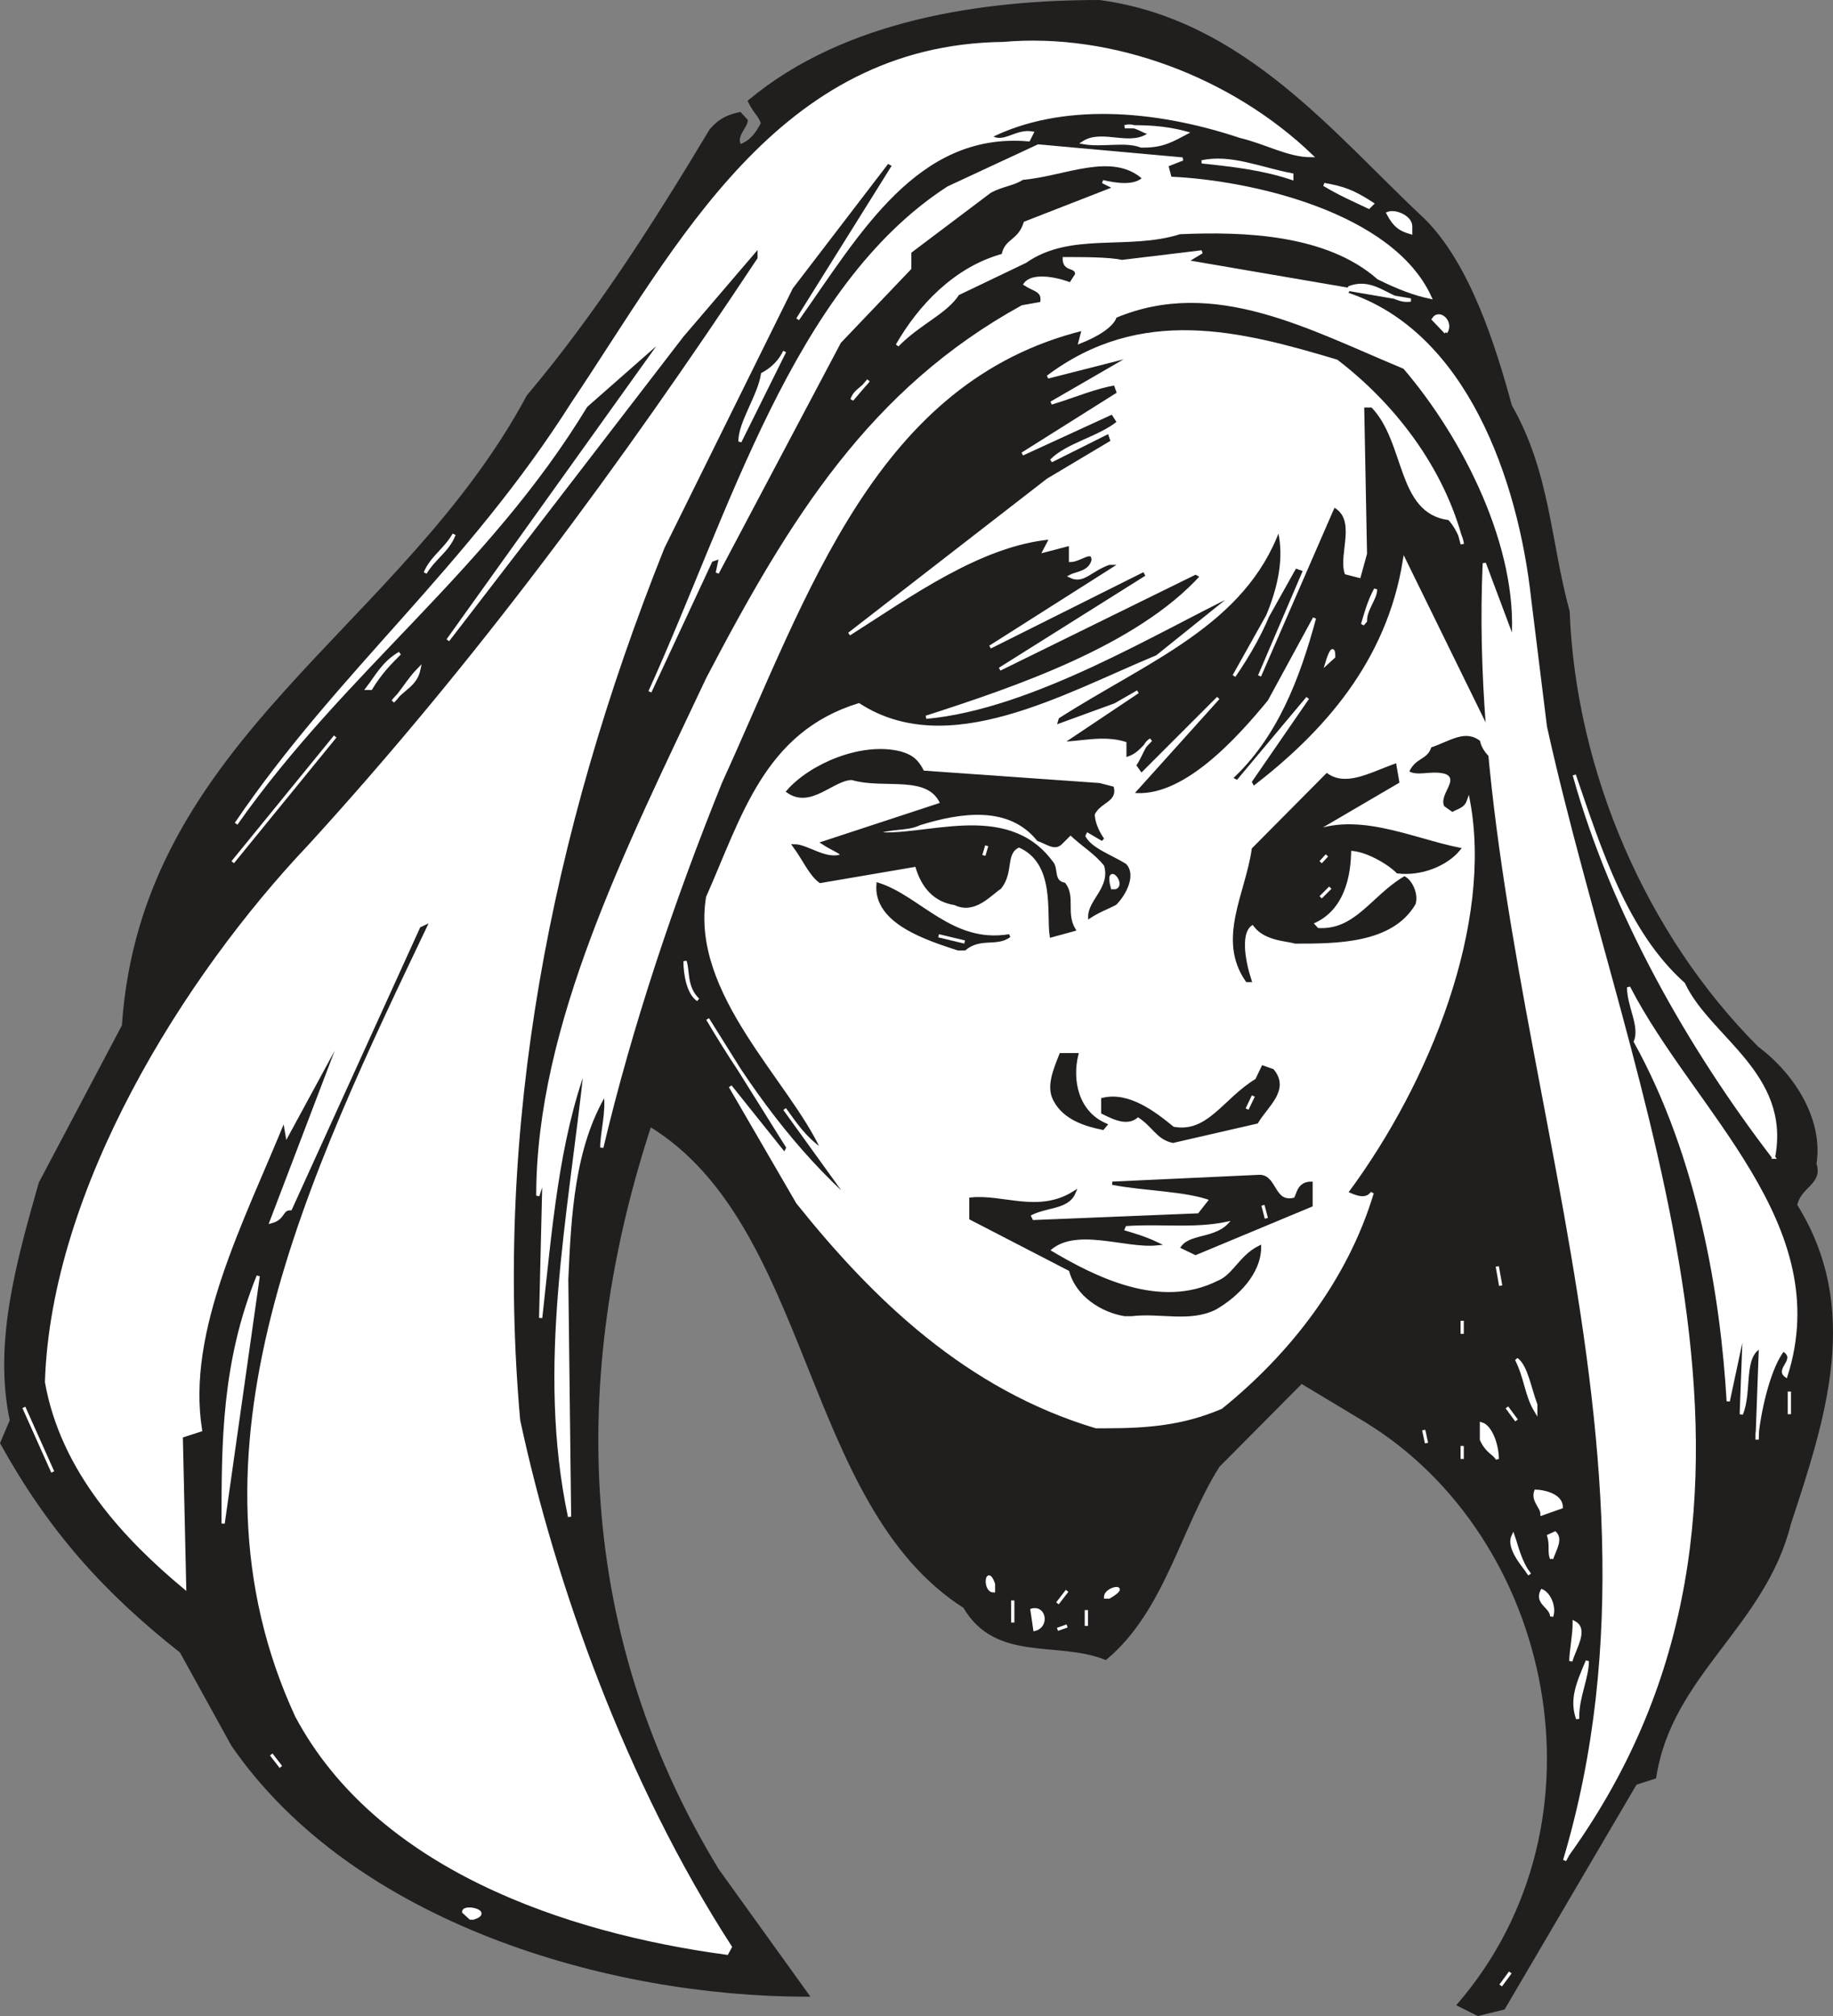 <svg width="431.768" height="474.782" viewBox="0 0 323.826 356.087" xmlns="http://www.w3.org/2000/svg"><rect x="0" y="0" width="323.826" height="356.087" fill="#808080" stroke="none"/><path style="fill:#211e1e;fill-opacity:1;fill-rule:evenodd;stroke:none" d="m330 743.898-3.398-1.699c27.796-32.3 17-82.8-16.5-103.199l-11.301-6.8-14.7 14.8c-6.8 10.7-9.703 25.5-19.902 34-8.5-3.398-19.3.5-24.898-9.102-28.403-18.097-26.7-67.5-55.602-85.097-13.597 41.398-14.699 87.898 11.903 131.597L211.5 740.5c-35.2 0-80-13-101.5-44.2l-9.102-16.5C87.301 669.103 77.7 658.3 69.2 643l1.7-4C68 625.398 72 611.2 76 597.102L90.7 569.3c3.402-50.5 49.3-69.801 71.5-111.2 11.902-14.101 22.1-30 32.3-47 1.102-1.203 2.2-2.3 5.102-2.902l1.097 1.2c0 1.101-2.199 2.8-1.097 4.5 1.699-.598 2.796-1.7 4-4-.602-1.7-1.204-1.7-2.301-3.899 17-14.2 41.398-17.602 61.8-17.602 25.5 3.403 41.399 23.801 57.297 38.602 7.903 7.898 12.403 22.102 15.301 32.8 6.801 11.9 6.801 23.9 10.2 36.302C347 524.5 359.5 553.398 379.3 573.199c6.8 5.102 11.398 13.102 10.199 20.5 1.2 3.403-2.8 3.903-3.398 7.301 11.398 18.2 5.097 37.398-1.102 56.2-4.5 18.1-21 26.6-23.8 44.8l-3.4 1.102-23.3 39.699" transform="translate(-68.882 -388.113)"/><path style="fill:none;stroke:#211e1e;stroke-width:5.7;stroke-linecap:square;stroke-linejoin:miter;stroke-miterlimit:4;stroke-opacity:1" d="m3300 981.016-33.984 16.992c277.968 323.008 170 828.008-165 1031.992l-113.008 68.008L2841.016 1950c-68.008-106.992-97.032-255-199.024-340-85 33.984-193.008-5-248.984 91.016-284.024 180.976-266.992 675-556.016 850.976-135.976-413.984-146.992-878.984 119.024-1315.976L2115 1015c-351.992 0-800 130-1015 441.992l-91.016 165c-135.976 106.992-231.992 215-316.992 368.008l16.992 40C680 2166.016 720 2308.008 760 2448.984l146.992 278.008c34.024 505 493.008 698.008 715 1111.992 119.024 141.016 221.016 300 323.008 470 11.016 12.032 21.992 23.008 51.016 29.024l10.976-11.992c0-11.016-21.992-28.008-10.976-45 16.992 5.976 27.968 16.992 40 40-6.016 16.992-12.032 16.992-23.008 38.984 170 141.992 413.984 176.016 618.008 176.016 255-34.024 413.984-238.008 572.968-386.016 79.024-78.984 124.024-221.016 153.008-328.008 68.008-118.984 68.008-238.984 101.992-363.008C3470 3175 3595 2886.016 3793.008 2688.008c68.008-51.016 113.984-131.016 101.992-205 11.992-34.024-28.008-39.024-33.984-73.008 113.984-181.992 50.976-373.984-11.016-561.992-45-181.016-210-266.016-238.008-448.008l-33.984-11.016L3345 991.992Zm0 0" transform="matrix(.1 0 0 -.1 -68.882 453.887)"/><path style="fill:#fff;fill-opacity:1;fill-rule:evenodd;stroke:none" d="m334 738.8 1.7-2.3" transform="translate(-68.882 -388.113)"/><path style="fill:none;stroke:#fff;stroke-width:5.7;stroke-linecap:square;stroke-linejoin:miter;stroke-miterlimit:4;stroke-opacity:1" d="m3340 1031.992 16.992 23.008Zm0 0" transform="matrix(.1 0 0 -.1 -68.882 453.887)"/><path style="fill:none;stroke:#211e1e;stroke-width:5.7;stroke-linecap:square;stroke-linejoin:miter;stroke-miterlimit:4;stroke-opacity:1" d="M3368.008 1076.992zm0 0" transform="matrix(.1 0 0 -.1 -68.882 453.887)"/><path style="fill:#fff;fill-opacity:1;fill-rule:evenodd;stroke:none" d="M197.3 733.102c-28.902-3.903-61.8-15.301-76-41.903-21.5-46.5 2.302-95.3 23.9-140.597l-2.302 1.097-22.699 49.903c-1.699 0-1.097 1.699-3.398 2.296l13-34.097-10.2 18.8-.5-2.902c-7.402 18.2-17.601 37.403-14.8 55l-3.403 1.102.602 26.699c-10.2-8.5-21.602-20.398-24.398-36.3 1.097-34 24.398-71.4 46.5-94.7 29.5-32.3 55-66.898 79.398-103.7v-2.3l-13.602 15.898L148 501.2l38.5-53.8-14.102 12.402c-17.597 29-42.597 46.5-61.796 73.8 18.097-26.703 40.796-44.8 59.5-74.3 18.699-27.801 36.296-63 76-63.5 19.296-1.7 40.199 6.199 54.398 19.8-4 0-7.898-2.3-12.5-3.402-15.3-5.097-31.7-6.199-44.2 0 2.302 1.7 4.5-1.097 7.4-.597l-.598 1.199c-19.801-1.7-30 16.398-40.801 31.699l17-27.2-1.102-.6-17 22.198L186 484.801c-20.398 51-30.102 102.597-25.5 154.199 6.2 28.898 18.7 64.102 37.398 93" transform="translate(-68.882 -388.113)"/><path style="fill:none;stroke:#fff;stroke-width:5.7;stroke-linecap:square;stroke-linejoin:miter;stroke-miterlimit:4;stroke-opacity:1" d="M1973.008 1088.984c-289.024 39.024-618.008 153.008-760 419.024-215 465 23.008 953.008 238.984 1405.976l-23.008-10.976-226.992-499.024c-16.992 0-10.976-16.992-33.984-22.968l130 340.976-101.992-188.008-5 29.024c-74.024-181.992-176.016-374.024-148.008-550l-34.024-11.016L1015 1735c-101.992 85-216.016 203.984-243.984 363.008 10.976 340 243.984 713.984 465 946.992 295 323.008 550 668.984 793.984 1036.992V4105l-136.016-158.984L1480 3408.008l385 538.008-141.016-124.024c-175.976-290-425.976-465-617.968-738.008 180.976 267.032 407.968 448.008 595 743.008 186.992 278.008 362.968 630 760 635 192.968 16.992 401.992-61.992 543.984-198.008-40 0-78.984 23.008-125 34.024-153.008 50.976-316.992 61.992-441.992 0 23.008-16.992 45 10.976 73.984 5.976l-5.976-11.992c-198.008 16.992-300-163.984-408.008-316.992l170 271.992-11.016 6.016-170-221.992L1860 3571.992c-203.984-510-301.016-1025.976-255-1541.992 61.992-288.984 186.992-641.016 373.984-930zm0 0" transform="matrix(.1 0 0 -.1 -68.882 453.887)"/><path style="fill:#fff;fill-opacity:1;fill-rule:evenodd;stroke:none" d="m152 726.898-1.2-1.097c0-1.2 5.098 0 1.7 1.097" transform="translate(-68.882 -388.113)"/><path style="fill:none;stroke:#fff;stroke-width:5.7;stroke-linecap:square;stroke-linejoin:miter;stroke-miterlimit:4;stroke-opacity:1" d="m1520 1151.016-11.992 10.976c0 11.992 50.976 0 16.992-10.976zm0 0" transform="matrix(.1 0 0 -.1 -68.882 453.887)"/><path style="fill:#fff;fill-opacity:1;fill-rule:evenodd;stroke:none" d="M345.3 716.7c22.7-76-17.6-152.5-14.198-229.098l5.097 13.597C337.4 484.801 327.7 465.5 317 453c-16.5-6.8-33.5-16.398-51.102-9-.5 1.7-3.398 3.398-6.199 4.5l.602-2.3c-36.903 9.1-48.801 46.5-64.102 80-8.5 21-15.898 43.1-21 64.6 0-2.8 1.102-6.198.602-9.6-5.7 9.6-6.301 21.5-6.801 32.902l.5 41.898c-5.602-26.602 0-52.7 2.898-79.898-5.097 13.597-6.296 29.5-8 44.796l.602-25-1.102 3.403c0-30 15.801-61.2 30-91.301 14.801-28.3 28.903-51 55.602-65.7l3.398-.6c.5-2.302-1.199-2.302-2.898-3.4 1.2-1.698 5.2-1.1 8 0l1.102-1.698c0-1.704-2.204-.602-2.204-2.801 3.403 0 7.903 0 10.204.5l14.097-1.7-2.8 1.7 39.703 6.8c-3.403.598-6.204-3.902-10.801-2.203l-.602 1.102c21 6.8 30.102 32.898 32.403 53.898l2.796 22.602c14.704 66.398 48.801 136.7 4 199.102" transform="translate(-68.882 -388.113)"/><path style="fill:none;stroke:#fff;stroke-width:5.7;stroke-linecap:square;stroke-linejoin:miter;stroke-miterlimit:4;stroke-opacity:1" d="M3453.008 1253.008c226.992 760-176.016 1525-141.992 2290.976l50.976-135.976c11.992 163.984-85 356.992-191.992 481.992-165 68.008-335 163.984-511.016 90-5-16.992-33.984-33.984-61.992-45l6.016 23.008c-369.024-91.016-488.008-465-641.016-800-85-210-158.984-431.016-210-646.016 0 28.008 11.016 61.992 6.016 96.016-56.992-96.016-63.008-215-68.008-329.024l5-418.984c-56.016 266.016 0 526.992 28.984 798.984-50.976-135.976-62.968-295-80-447.968l6.016 250-11.016-34.024c0 300 158.008 611.992 300 913.008 148.008 283.008 289.024 510 556.016 656.992l33.984 6.016c5 23.008-11.992 23.008-28.984 33.984 11.992 16.992 51.992 11.016 80 0l11.016 16.992c0 17.032-22.032 6.016-22.032 28.008 34.024 0 79.024 0 102.032-5l140.976 16.992-28.008-16.992 397.032-68.008c-34.024-5.976-62.032 39.024-108.008 22.032l-6.016-11.016c210-68.008 301.016-328.984 324.024-538.984L3418.984 3255c147.032-663.984 488.008-1366.992 40-1991.016zm-2216.992 95.976zm0 0" transform="matrix(.1 0 0 -.1 -68.882 453.887)"/><path style="fill:#fff;fill-opacity:1;fill-rule:evenodd;stroke:none" d="m118.5 700.2-1.7-2.2" transform="translate(-68.882 -388.113)"/><path style="fill:none;stroke:#fff;stroke-width:5.7;stroke-linecap:square;stroke-linejoin:miter;stroke-miterlimit:4;stroke-opacity:1" d="M1185 1418.008 1168.008 1440Zm0 0" transform="matrix(.1 0 0 -.1 -68.882 453.887)"/><path style="fill:#fff;fill-opacity:1;fill-rule:evenodd;stroke:none" d="M347.602 691.7c-1.204-3.4 0-6.2 1.699-10.2 0 2.898-1.7 6.3-1.7 9.7" transform="translate(-68.882 -388.113)"/><path style="fill:none;stroke:#fff;stroke-width:5.7;stroke-linecap:square;stroke-linejoin:miter;stroke-miterlimit:4;stroke-opacity:1" d="M3476.016 1503.008c-12.032 33.984 0 61.992 16.992 101.992 0-28.984-16.992-63.008-16.992-96.992zm0 0" transform="matrix(.1 0 0 -.1 -68.882 453.887)"/><path style="fill:#fff;fill-opacity:1;fill-rule:evenodd;stroke:none" d="M346.398 681.5c0-1.7.602-4.5.602-6.8 2.3 1.198 0 4.6-.602 6.8" transform="translate(-68.882 -388.113)"/><path style="fill:none;stroke:#fff;stroke-width:5.7;stroke-linecap:square;stroke-linejoin:miter;stroke-miterlimit:4;stroke-opacity:1" d="M3463.984 1605c0 16.992 6.016 45 6.016 68.008 23.008-11.992 0-46.016-6.016-68.008zm0 0" transform="matrix(.1 0 0 -.1 -68.882 453.887)"/><path style="fill:#fff;fill-opacity:1;fill-rule:evenodd;stroke:none" d="m251.7 675.898-.5-3.398c2.198-.602 2.8 2.8.5 3.398" transform="translate(-68.882 -388.113)"/><path style="fill:none;stroke:#fff;stroke-width:5.7;stroke-linecap:square;stroke-linejoin:miter;stroke-miterlimit:4;stroke-opacity:1" d="m2516.992 1661.016-5 33.984c21.992 6.016 28.008-28.008 5-33.984zm0 0" transform="matrix(.1 0 0 -.1 -68.882 453.887)"/><path style="fill:#fff;fill-opacity:1;fill-rule:evenodd;stroke:none" d="m255.7 675.898 1.698-.597" transform="translate(-68.882 -388.113)"/><path style="fill:none;stroke:#fff;stroke-width:5.7;stroke-linecap:square;stroke-linejoin:miter;stroke-miterlimit:4;stroke-opacity:1" d="m2556.992 1661.016 16.992 5.976zm51.016 5.976V1695Zm-130 6.016v38.984zm163.984 5zm-193.008 5.976zm0 0" transform="matrix(.1 0 0 -.1 -68.882 453.887)"/><path style="fill:#fff;fill-opacity:1;fill-rule:evenodd;stroke:none" d="M343 673.602c0-1.704-2.8-2.301-1.7-4.5 1.2.5 2.302 2.796 1.7 4.5" transform="translate(-68.882 -388.113)"/><path style="fill:none;stroke:#fff;stroke-width:5.7;stroke-linecap:square;stroke-linejoin:miter;stroke-miterlimit:4;stroke-opacity:1" d="M3430 1683.984c0 17.032-28.008 23.008-16.992 45 11.992-5 23.008-27.968 16.992-45zm0 0" transform="matrix(.1 0 0 -.1 -68.882 453.887)"/><path style="fill:#fff;fill-opacity:1;fill-rule:evenodd;stroke:none" d="m255.7 671.3 1.698-2.198" transform="translate(-68.882 -388.113)"/><path style="fill:none;stroke:#fff;stroke-width:5.7;stroke-linecap:square;stroke-linejoin:miter;stroke-miterlimit:4;stroke-opacity:1" d="m2556.992 1706.992 16.992 21.992zm924.024 5zm0 0" transform="matrix(.1 0 0 -.1 -68.882 453.887)"/><path style="fill:#fff;fill-opacity:1;fill-rule:evenodd;stroke:none" d="M264.2 670.2c0-1.7 4.6-2.302.6 0" transform="translate(-68.882 -388.113)"/><path style="fill:none;stroke:#fff;stroke-width:5.7;stroke-linecap:square;stroke-linejoin:miter;stroke-miterlimit:4;stroke-opacity:1" d="M2641.992 1718.008c0 16.992 46.016 23.008 6.016 0zm0 0" transform="matrix(.1 0 0 -.1 -68.882 453.887)"/><path style="fill:#fff;fill-opacity:1;fill-rule:evenodd;stroke:none" d="M244.398 669.102c-1.699 0-1.199-4.602 0-1.204" transform="translate(-68.882 -388.113)"/><path style="fill:none;stroke:#fff;stroke-width:5.7;stroke-linecap:square;stroke-linejoin:miter;stroke-miterlimit:4;stroke-opacity:1" d="M2443.984 1728.984c-16.992 0-11.992 46.016 0 12.032zm39.024 17.032zm0 0" transform="matrix(.1 0 0 -.1 -68.882 453.887)"/><path style="fill:#fff;fill-opacity:1;fill-rule:evenodd;stroke:none" d="M339.102 666.2c-.602-1.098-4-4.5-2.903-6.802.602 1.704 1.2 4.602 2.903 6.801" transform="translate(-68.882 -388.113)"/><path style="fill:none;stroke:#fff;stroke-width:5.7;stroke-linecap:square;stroke-linejoin:miter;stroke-miterlimit:4;stroke-opacity:1" d="M3391.016 1758.008c-6.016 10.976-40 45-29.024 68.008 6.016-17.032 11.992-46.016 29.024-68.008zm61.992 0zM2443.984 1780zm-80 6.016zm0 0" transform="matrix(.1 0 0 -.1 -68.882 453.887)"/><path style="fill:#fff;fill-opacity:1;fill-rule:evenodd;stroke:none" d="M343 663.398c-.5-1.097 0-2.296-.5-4l1.102-.5c1.097 1.102 0 2.801-.602 4.5" transform="translate(-68.882 -388.113)"/><path style="fill:none;stroke:#fff;stroke-width:5.7;stroke-linecap:square;stroke-linejoin:miter;stroke-miterlimit:4;stroke-opacity:1" d="M3430 1786.016c-5 10.976 0 22.968-5 40l11.016 5c10.976-11.016 0-28.008-6.016-45zm0 0" transform="matrix(.1 0 0 -.1 -68.882 453.887)"/><path style="fill:#fff;fill-opacity:1;fill-rule:evenodd;stroke:none" d="M108.3 657.2c0-14.2 0-28.4 6.2-43.7" transform="translate(-68.882 -388.113)"/><path style="fill:none;stroke:#fff;stroke-width:5.7;stroke-linecap:square;stroke-linejoin:miter;stroke-miterlimit:4;stroke-opacity:1" d="M1083.008 1848.008c0 141.992 0 283.984 61.992 436.992zm0 0" transform="matrix(.1 0 0 -.1 -68.882 453.887)"/><path style="fill:#fff;fill-opacity:1;fill-rule:evenodd;stroke:none" d="M341.3 655.5c0-1.2-1.698-2.3-1.1-4 1.1 0 4.5.602 4.5 2.8" transform="translate(-68.882 -388.113)"/><path style="fill:none;stroke:#fff;stroke-width:5.7;stroke-linecap:square;stroke-linejoin:miter;stroke-miterlimit:4;stroke-opacity:1" d="M3413.008 1865c0 11.992-16.992 23.008-11.016 40 11.016 0 45-6.016 45-28.008zm-51.016 11.992zm-38.984 16.992zm385 28.008zM2245 1928.008zm0 0" transform="matrix(.1 0 0 -.1 -68.882 453.887)"/><path style="fill:#fff;fill-opacity:1;fill-rule:evenodd;stroke:none" d="m78.2 648.102-5.098-11.403" transform="translate(-68.882 -388.113)"/><path style="fill:none;stroke:#fff;stroke-width:5.7;stroke-linecap:square;stroke-linejoin:miter;stroke-miterlimit:4;stroke-opacity:1" d="m781.992 1938.984-50.976 114.024zm2461.016 17.032zm28.984 5.976V1985Zm0 0" transform="matrix(.1 0 0 -.1 -68.882 453.887)"/><path style="fill:#fff;fill-opacity:1;fill-rule:evenodd;stroke:none" d="M333.398 645.8c-.597-1.1-1.699-1.1-2.796-3.402v-2.796c1.699.5 2.796 3.898 2.796 6.199" transform="translate(-68.882 -388.113)"/><path style="fill:none;stroke:#fff;stroke-width:5.7;stroke-linecap:square;stroke-linejoin:miter;stroke-miterlimit:4;stroke-opacity:1" d="M3333.984 1961.992c-5.976 11.016-16.992 11.016-27.968 34.024v27.968c16.992-5 27.968-38.984 27.968-61.992zm374.024 5zm45.976 18.008zm0 0" transform="matrix(.1 0 0 -.1 -68.882 453.887)"/><path style="fill:#fff;fill-opacity:1;fill-rule:evenodd;stroke:none" d="m320.898 643-.5-2.3" transform="translate(-68.882 -388.113)"/><path style="fill:none;stroke:#fff;stroke-width:5.7;stroke-linecap:square;stroke-linejoin:miter;stroke-miterlimit:4;stroke-opacity:1" d="m3208.984 1990-5 23.008zm0 0" transform="matrix(.1 0 0 -.1 -68.882 453.887)"/><path style="fill:#fff;fill-opacity:1;fill-rule:evenodd;stroke:none" d="m379.3 642.398.598-16.398c-3.398 1.7-1.699 7.898-3.398 11.898l.602-15.898-2.903 13.602c-1.097-18.704-5.097-43.102-16.398-63.5 1.097-2.801-1.2-6.204-1.2-9.602 11.399 22.102 36.297 41.898 27.797 68.602-1.699-1.204 2.301-2.903-.5-4.602-2.296 2.898-4 9.7-4.597 14.8" transform="translate(-68.882 -388.113)"/><path style="fill:none;stroke:#fff;stroke-width:5.7;stroke-linecap:square;stroke-linejoin:miter;stroke-miterlimit:4;stroke-opacity:1" d="m3793.008 1996.016 5.976 163.984c-33.984-16.992-16.992-78.984-33.984-118.984l6.016 158.984-29.024-136.016c-10.976 187.032-50.976 431.016-163.984 635 10.976 28.008-11.992 62.032-11.992 96.016 113.984-221.016 362.968-418.984 277.968-686.016-16.992 12.032 23.008 29.024-5 46.016-22.968-28.984-40-96.992-45.976-148.008zm0 0" transform="matrix(.1 0 0 -.1 -68.882 453.887)"/><path style="fill:#211e1e;fill-opacity:1;fill-rule:evenodd;stroke:none" d="M370.8 640.7c-1.1 1.1 0 2.8-.5 4.6 2.2 0 1.098-2.902.5-4.6" transform="translate(-68.882 -388.113)"/><path style="fill:none;stroke:#211e1e;stroke-width:5.7;stroke-linecap:square;stroke-linejoin:miter;stroke-miterlimit:4;stroke-opacity:1" d="M3708.008 2013.008c-11.016-11.016 0-28.008-5-46.016 21.992 0 10.976 29.024 5 46.016zm0 0" transform="matrix(.1 0 0 -.1 -68.882 453.887)"/><path style="fill:#fff;fill-opacity:1;fill-rule:evenodd;stroke:none" d="M262.5 640.102c-22.7-6.801-39.102-22.602-52.7-39.602L197.899 580l9.602 12 .602-1.2-14.204-22.698c7.403 12.5 15.301 23.296 25.5 32.398L207.5 584c1.7 2.3 3.398 5.102 6.8 7.398-5.6-12.5-23.198-27.796-20.402-44.796 6.301-14.204 10.204-28.903 26.704-34 15.796 10.199 36.296-1.704 52.699-8.5l14.199-11.403c-14.2 6.801-36.3 20.403-55 22.102 15.8-5.102 37.398-12.403 48.7-24.903l-1.098-.597-34.602 17 26.102-16.403-.602-1.097-27.2 13.597 23.302-14.796H264.8c-3.403 1.199-4.5 3.398-6.801 2.296 1.102-.597 3.398-.597 4-2.796 0-2.301-2.3 0-4 0v-2.903l-4.602 1.2 1.204-2.297c-12.5 1.097-25 10.199-35.704 17L254 472.898l11.398-6.796-.597-1.704-10.2 5.102c2.797-2.898 8.5-4 11.899-6.8l-1.102-1.7-15.898 7.3 17-10.698-.602-1.704c-3.398.5-7.296 2.204-11.296 3.403l14.699-8.5L254 454.699c16.5-12.398 34-7.898 51-2.8 9.7 7.402 18.8 18.703 22.2 32.3 0-1.097-1.2-3.398-2.302-4.5-9.097-1.097-7.398-13.597-13.597-19.898h-1.7l.5 26.097-1.101 4-2.3-.597c-1.098-3.403 2.3-9.602-2.2-11.903L291.398 507.5l8-18.7-1.699-.6-10.8 19.3c5.101-7.398 10.203-17.602 7.902-26.102-6.2 17-23.2 23.204-39.102 33.403l-.5 1.699 10.7-3.898 4-2.301-13.598 9.097c3.398 0 7.398-1.199 11.3 0v2.801c2.297-.597 2.899-1.699 4.598-3.398-1.199.597-1.699 2.8-2.898 4.5L270.5 525l13.602-13.602-15.301 17c9 1.204 18.699-9.597 24.3-16.398l8-14.7c-2.902 10.7-6.8 20.9-14.8 28.302l1.199.597 12.398-14.8-10.199 14.8.602 1.102c12.5-9.602 23.8-22.102 26.699-40.2l17.5 35.7-1.102 1.699c.602-2.3-2.296-2.898-2.796-5.7-2.903-2.3-5.704 0-9.102 1.098-.602 2.301-2.8 1.704-4 4.602 1.7 1.102 4 0 6.3.5 2.802.602-1.198 3.398 0 5.7l1.7 1.198c.5-.597 2.2-.597 2.8-2.296 4 21.5-6.8 49.296-21.6 69.199 1.198.5 3.402 1.699 4.6 0-4.6 15.3-14.8 28.3-26.698 37.898-6.801 2.903-13 3.403-20.403 3.403" transform="translate(-68.882 -388.113)"/><path style="fill:none;stroke:#fff;stroke-width:5.7;stroke-linecap:square;stroke-linejoin:miter;stroke-miterlimit:4;stroke-opacity:1" d="M2625 2018.984C2398.008 2086.992 2233.984 2245 2098.008 2415l-119.024 205L2075 2500l6.016 11.992-142.032 226.992c74.024-125 153.008-232.968 255-323.984L2075 2580c16.992-23.008 33.984-51.016 68.008-73.984-56.016 125-231.992 277.968-204.024 447.968 63.008 142.032 102.032 289.024 267.032 340 157.968-101.992 362.968 17.032 526.992 85L2875 3493.008c-141.992-68.008-363.008-204.024-550-221.016 158.008 51.016 373.984 124.024 486.992 249.024l-10.976 5.976-346.016-170 261.016 164.024-6.016 10.976-271.992-135.976 233.008 147.968h-23.008c-34.024-11.992-45-33.984-68.008-22.968 11.016 5.976 33.984 5.976 40 27.968 0 23.008-23.008 0-40 0v29.024l-46.016-11.992 12.032 22.968c-125-10.976-250-101.992-357.032-170L2540 3691.016l113.984 67.968-5.976 17.032L2546.016 3725c27.968 28.984 85 40 118.984 68.008L2653.984 3810 2495 3736.992l170 106.992-6.016 17.032c-33.984-5-72.968-22.032-112.968-34.024l146.992 85L2540 3873.008c165 123.984 340 78.984 510 28.008 96.992-74.024 188.008-187.032 221.992-323.008 0 10.976-11.992 33.984-23.008 45-90.976 10.976-73.984 135.976-135.976 198.984h-16.992l5-260.976-11.016-40-23.008 5.976c-10.976 34.024 23.008 96.016-21.992 119.024L2913.984 3345l80 186.992-16.992 6.016L2868.984 3345c51.016 73.984 102.032 176.016 79.024 261.016-61.992-170-231.992-232.032-391.016-334.024l-5-16.992 106.992 38.984 40 23.008-135.976-90.976c33.984 0 73.984 11.992 113.008 0v-28.008c22.968 5.976 28.984 16.992 45.976 33.984-11.992-5.976-16.992-28.008-28.984-45L2705 3170l136.016 136.016-153.008-170c90-12.032 186.992 95.976 243.008 163.984l80 146.992c-29.024-106.992-68.008-208.984-148.008-283.008l11.992-5.976 123.984 148.008-101.992-148.008 6.016-11.016c125 96.016 238.008 221.016 266.992 401.992l175-356.992-11.016-16.992c6.016 23.008-22.968 28.984-27.968 56.992-29.024 23.008-57.032 0-91.016-10.976-6.016-23.008-28.008-17.032-40-46.016 16.992-11.016 40 0 63.008-5 28.008-6.016-11.992-33.984 0-56.992l16.992-11.992c5 5.976 21.992 5.976 28.008 22.968 40-215-68.008-492.968-216.016-691.992 11.992-5 34.024-16.992 46.016 0-46.016-153.008-148.008-283.008-266.992-378.984-68.008-29.024-130-34.024-204.024-34.024zm0 0" transform="matrix(.1 0 0 -.1 -68.882 453.887)"/><path style="fill:#fff;fill-opacity:1;fill-rule:evenodd;stroke:none" d="m336.8 639-1.698-2.3" transform="translate(-68.882 -388.113)"/><path style="fill:none;stroke:#fff;stroke-width:5.7;stroke-linecap:square;stroke-linejoin:miter;stroke-miterlimit:4;stroke-opacity:1" d="m3368.008 2030-16.992 23.008zM3850 2041.016v40zm0 0" transform="matrix(.1 0 0 -.1 -68.882 453.887)"/><path style="fill:#fff;fill-opacity:1;fill-rule:evenodd;stroke:none" d="M340.2 637.3c-1.7-2.8-1.7-5.698-3.4-9.1 1.7 1.198 2.302 5.1 3.4 8" transform="translate(-68.882 -388.113)"/><path style="fill:none;stroke:#fff;stroke-width:5.7;stroke-linecap:square;stroke-linejoin:miter;stroke-miterlimit:4;stroke-opacity:1" d="M3401.992 2046.992C3385 2075 3385 2103.984 3368.008 2138.008c16.992-11.992 23.008-51.016 33.984-80zm-108.008 40zm-1155.976 51.016zM3163.984 2155zm108.008 28.008v23.008zm0 0" transform="matrix(.1 0 0 -.1 -68.882 453.887)"/><path style="fill:#211e1e;fill-opacity:1;fill-rule:evenodd;stroke:none" d="M267.602 620.3c-3.903-.6-8.5-3.402-9.602-7.902l-17.602-9.097v-3.403c5.704-.597 11.903 2.801 18.204-1.097-1.204 2.8-5.204 2.199-8 3.898l.597 1.2 29.5-1.2 2.2-2.8c-4.5-1.7-11.899-1.7-17.5-2.797l26-1.204c2.902 0 2.3 5.102 6.3 4 .5-.597.5-2.796 2.801-2.796V601l-20.398 8.5-2.301-1.102c1.699-2.296 6.8-1.097 9.097-5.097-6.199 1.699-12.5.597-19.296 1.097l-.5 1.204c1.699.5 3.898 1.097 6.199 2.199-5.7.597-14.7-3.403-19.301 1.199 8.5 5.102 19.898 10.7 30.102 5.602 2.796-1.102 3.898-4.5 7.296-6.204 0 4.5-3.898 8.5-7.898 10.801-4.5 2.2-9.602.5-14.7 1.102" transform="translate(-68.882 -388.113)"/><path style="fill:none;stroke:#211e1e;stroke-width:5.7;stroke-linecap:square;stroke-linejoin:miter;stroke-miterlimit:4;stroke-opacity:1" d="M2676.016 2216.992c-39.024 6.016-85 34.024-96.016 79.024l-176.016 90.976v34.024c57.032 5.976 119.024-28.008 182.032 10.976-12.032-28.008-52.032-21.992-80-38.984l5.976-11.992 295 11.992 21.992 28.008c-45 16.992-118.984 16.992-175 27.968l260 12.032c29.024 0 23.008-51.016 63.008-40 5 5.976 5 27.968 28.008 27.968V2410l-203.984-85-23.008 11.016c16.992 22.968 68.008 10.976 90.976 50.976-61.992-16.992-125-5.976-192.968-10.976l-5-12.032c16.992-5 38.984-10.976 61.992-21.992-56.992-5.976-146.992 34.024-193.008-11.992 85-51.016 198.984-106.992 301.016-56.016 27.968 11.016 38.984 45 72.968 62.032 0-45-38.984-85-78.984-108.008-45-21.992-96.016-5-146.992-11.016zm0 0" transform="matrix(.1 0 0 -.1 -68.882 453.887)"/><path style="fill:#fff;fill-opacity:1;fill-rule:evenodd;stroke:none" d="m334 615.2-.602-3.4" transform="translate(-68.882 -388.113)"/><path style="fill:none;stroke:#fff;stroke-width:5.7;stroke-linecap:square;stroke-linejoin:miter;stroke-miterlimit:4;stroke-opacity:1" d="m3340 2268.008-6.016 33.984zm0 0" transform="matrix(.1 0 0 -.1 -68.882 453.887)"/><path style="fill:none;stroke:#211e1e;stroke-width:5.7;stroke-linecap:square;stroke-linejoin:miter;stroke-miterlimit:4;stroke-opacity:1" d="M1145 2296.016zm0 0" transform="matrix(.1 0 0 -.1 -68.882 453.887)"/><path style="fill:none;stroke:#fff;stroke-width:5.7;stroke-linecap:square;stroke-linejoin:miter;stroke-miterlimit:4;stroke-opacity:1" d="M1178.984 2330zm0 0" transform="matrix(.1 0 0 -.1 -68.882 453.887)"/><path style="fill:none;stroke:#211e1e;stroke-width:5.7;stroke-linecap:square;stroke-linejoin:miter;stroke-miterlimit:4;stroke-opacity:1" d="M1185 2363.984zm0 0" transform="matrix(.1 0 0 -.1 -68.882 453.887)"/><path style="fill:#fff;fill-opacity:1;fill-rule:evenodd;stroke:none" d="M292.602 603.3 292 601" transform="translate(-68.882 -388.113)"/><path style="fill:none;stroke:#fff;stroke-width:5.7;stroke-linecap:square;stroke-linejoin:miter;stroke-miterlimit:4;stroke-opacity:1" d="M2926.016 2386.992 2920 2410Zm-80 16.992zm40 11.016zm-1089.024 73.984zm0 0" transform="matrix(.1 0 0 -.1 -68.882 453.887)"/><path style="fill:#fff;fill-opacity:1;fill-rule:evenodd;stroke:none" d="M382.2 592.5c-14.802-19.3-28.4-43.102-35.2-67.5 4.5 13.102 9.102 27.8 19.3 36.898 4.5 9.602 18.7 15.903 15.9 30.602" transform="translate(-68.882 -388.113)"/><path style="fill:none;stroke:#fff;stroke-width:5.7;stroke-linecap:square;stroke-linejoin:miter;stroke-miterlimit:4;stroke-opacity:1" d="M3821.992 2495c-148.008 193.008-283.984 431.016-351.992 675 45-131.016 91.016-278.008 193.008-368.984 45-96.016 186.992-159.024 158.984-306.016Zm0 0" transform="matrix(.1 0 0 -.1 -68.882 453.887)"/><path style="fill:#211e1e;fill-opacity:1;fill-rule:evenodd;stroke:none" d="M276.102 589.7c-2.801-.598-3.403-2.9-6.204-4.598-1.699 1.699-4 .597-6.199-.5V582.3c4.5-1.102 9 2.3 12.403 5.097 6.296 1.204 9.097-5.097 14.796-8.5l1.102-2.296 1.7.597c2.8 3.403-1.098 6.2-2.802 9.102" transform="translate(-68.882 -388.113)"/><path style="fill:none;stroke:#211e1e;stroke-width:5.7;stroke-linecap:square;stroke-linejoin:miter;stroke-miterlimit:4;stroke-opacity:1" d="M2761.016 2523.008c-28.008 5.976-34.024 28.984-62.032 45.976-16.992-16.992-40-5.976-61.992 5v23.008c45 11.016 90-23.008 124.024-50.976 62.968-12.032 90.976 50.976 147.968 85l11.016 22.968 16.992-5.976c28.008-34.024-10.976-61.992-28.008-91.016zm0 0" transform="matrix(.1 0 0 -.1 -68.882 453.887)"/><path style="fill:#211e1e;fill-opacity:1;fill-rule:evenodd;stroke:none" d="M263.7 587.398c-2.9-.597-6.802-1.699-8.5-5.097-1.2-2.301 0-5.102 1.1-7.903h2.802c-1.102 4.5 0 10.204 5.097 12.403" transform="translate(-68.882 -388.113)"/><path style="fill:none;stroke:#211e1e;stroke-width:5.7;stroke-linecap:square;stroke-linejoin:miter;stroke-miterlimit:4;stroke-opacity:1" d="M2636.992 2546.016c-28.984 5.976-68.008 16.992-85 50.976-11.992 23.008 0 51.016 11.016 79.024h28.008c-11.016-45 0-102.032 50.976-124.024zm0 0" transform="matrix(.1 0 0 -.1 -68.882 453.887)"/><path style="fill:#fff;fill-opacity:1;fill-rule:evenodd;stroke:none" d="m289.2 584 1.1-2.3" transform="translate(-68.882 -388.113)"/><path style="fill:none;stroke:#fff;stroke-width:5.7;stroke-linecap:square;stroke-linejoin:miter;stroke-miterlimit:4;stroke-opacity:1" d="m2891.992 2580 11.016 23.008zm0 0" transform="matrix(.1 0 0 -.1 -68.882 453.887)"/><path style="fill:#fff;fill-opacity:1;fill-rule:evenodd;stroke:none" d="M192.2 564.7c-1.7-1.098-2.302-4.5-2.302-6.802.602 1.704 0 4.602 2.301 6.801" transform="translate(-68.882 -388.113)"/><path style="fill:none;stroke:#fff;stroke-width:5.7;stroke-linecap:square;stroke-linejoin:miter;stroke-miterlimit:4;stroke-opacity:1" d="M1921.992 2773.008c-16.992 10.976-23.008 45-23.008 68.008 6.016-17.032 0-46.016 23.008-68.008zm0 0" transform="matrix(.1 0 0 -.1 -68.882 453.887)"/><path style="fill:#211e1e;fill-opacity:1;fill-rule:evenodd;stroke:none" d="M289.2 561.3c-5.098-7.3 0-15.3 1.1-23.198l13-13.102c3.4 2.3 7.4 0 12-1.7l.5 2.9-16.402 9.6c8.5-4.5 18.704.598 27.204 2.302-2.301 2.796-6.801 4.5-10.801 4-1.7-1.704-5.7-4-8.5-4 0 4.5-1.102 10.796-6.801 13l1.102 1.199c6.796.5 9.699-5.7 15.398-9.102 1.102.602 2.2 2.801 1.7 4.5-4 6.801-13.7 6.801-21 6.801-1.7-.5-5.7-.5-7.4-3.398-2.8 1.199-1.698 6.796-.6 10.199" transform="translate(-68.882 -388.113)"/><path style="fill:none;stroke:#211e1e;stroke-width:5.7;stroke-linecap:square;stroke-linejoin:miter;stroke-miterlimit:4;stroke-opacity:1" d="M2891.992 2806.992c-50.976 73.008 0 153.008 11.016 231.992l130 131.016c33.984-23.008 73.984 0 120 16.992l5-28.984-164.024-96.016c85 45 187.032-5.976 272.032-23.008-23.008-27.968-68.008-45-108.008-40-16.992 17.032-56.992 40-85 40 0-45-11.016-107.968-68.008-130l11.016-11.992c67.968-5 96.992 56.992 153.984 91.016 11.016-6.016 21.992-28.008 16.992-45-40-68.008-136.992-68.008-210-68.008-16.992 5-56.992 5-73.984 33.984-28.008-11.992-16.992-67.968-6.016-101.992zm0 0" transform="matrix(.1 0 0 -.1 -68.882 453.887)"/><path style="fill:#211e1e;fill-opacity:1;fill-rule:evenodd;stroke:none" d="M238.102 555.7C233 554 223.398 551.101 224 544.3c7.3 2.302 13 10.802 23.2 9.098-2.302 1.704-5.098 0-7.9 2.301" transform="translate(-68.882 -388.113)"/><path style="fill:none;stroke:#211e1e;stroke-width:5.7;stroke-linecap:square;stroke-linejoin:miter;stroke-miterlimit:4;stroke-opacity:1" d="M2381.016 2863.008C2330 2880 2233.984 2908.984 2240 2976.992c73.008-23.008 130-108.008 231.992-90.976-23.008-17.032-50.976 0-78.984-23.008zm0 0" transform="matrix(.1 0 0 -.1 -68.882 453.887)"/><path style="fill:#fff;fill-opacity:1;fill-rule:evenodd;stroke:none" d="m239.3 554.5-4.6-1.102" transform="translate(-68.882 -388.113)"/><path style="fill:none;stroke:#fff;stroke-width:5.7;stroke-linecap:square;stroke-linejoin:miter;stroke-miterlimit:4;stroke-opacity:1" d="m2393.008 2875-46.016 11.016zm0 0" transform="matrix(.1 0 0 -.1 -68.882 453.887)"/><path style="fill:#211e1e;fill-opacity:1;fill-rule:evenodd;stroke:none" d="M254.602 553.398c-.602-4 1.097-13-5.704-15.898-2.796 1.2-1.097 4.602-3.398 7.398-1.7 1.102-4.5 4.5-7.898 2.801-3.403-.5-5.704-2.8-6.801-6.8l-17 2.902c-1.7-1.2-2.903-4-4.602-6.301 2.301 0 5.7 2.898 8.5 1.7 0-.5-1.699-1.098-3.398-2.2l21-6.898c-2.301-5.602-10.2-2.801-15.903-4.5-3.398 0-7.296 5.097-11.296 2.296 4-4.597 13-8.5 19.796-6.796 1.704.5 2.903 1.097 4 3.398l31.204 2.2 2.296.6c.5 2.302-2.296 2.302-3.398 4.598 0 1.102.5 2.801 1.7 4.5l-2.9-1.699-.5 1.102c1.098 2.3 4.5 3.398 7.302 5.097 1.699 1.704 0 5.102-1.704 6.801-1.097.602-2.796 1.2-4.5 2.301 0-2.8 4-5.102 2.801-9.102-1.699-2.199-3.898-3.398-6.199-5.597L256.3 537c-1.1 1.102-2.3 0-4-.602-5.1-6.296-13.6-5.097-21-2.796-2.198 1.097-5.1.5-7.902 1.699 8.5 1.097 23.204-5.7 31.204 5.097 1.097 1.102 0 3.403 2.296 3.903 1.704 2.3 0 5.097 1.704 8" transform="translate(-68.882 -388.113)"/><path style="fill:none;stroke:#211e1e;stroke-width:5.7;stroke-linecap:square;stroke-linejoin:miter;stroke-miterlimit:4;stroke-opacity:1" d="M2546.016 2886.016c-6.016 40 10.976 130-57.032 158.984-27.968-11.992-10.976-46.016-33.984-73.984-16.992-11.016-45-45-78.984-28.008-34.024 5-57.032 28.008-68.008 68.008l-170-29.024c-16.992 11.992-29.024 40-46.016 63.008 23.008 0 56.992-28.984 85-16.992 0 5-16.992 10.976-33.984 21.992l210 68.984c-23.008 56.016-101.992 28.008-159.024 45-33.984 0-72.968-50.976-112.968-22.968 40 45.976 130 85 197.968 67.968 17.032-5 29.024-10.976 40-33.984l312.032-21.992 22.968-6.016c5-23.008-22.968-23.008-33.984-45.976 0-11.016 5-28.008 16.992-45l-28.984 16.992-5-11.016c10.976-23.008 45-33.984 73.008-50.976 16.992-17.032 0-51.016-17.032-68.008-10.976-6.016-27.968-11.992-45-23.008 0 28.008 40 51.016 28.008 91.016-16.992 21.992-38.984 33.984-61.992 55.976L2563.008 3050c-11.016-11.016-23.008 0-40 6.016-51.016 62.968-136.016 50.976-210 27.968-21.992-10.976-51.016-5-79.024-16.992 85-10.976 232.032 56.992 312.032-50.976 10.976-11.016 0-34.024 22.968-39.024 17.032-23.008 0-50.976 17.032-80zm0 0" transform="matrix(.1 0 0 -.1 -68.882 453.887)"/><path style="fill:#fff;fill-opacity:1;fill-rule:evenodd;stroke:none" d="m302.2 546.602 1.698-1.704" transform="translate(-68.882 -388.113)"/><path style="fill:none;stroke:#fff;stroke-width:5.7;stroke-linecap:square;stroke-linejoin:miter;stroke-miterlimit:4;stroke-opacity:1" d="m3021.992 2953.984 16.992 17.032zm0 0" transform="matrix(.1 0 0 -.1 -68.882 453.887)"/><path style="fill:#fff;fill-opacity:1;fill-rule:evenodd;stroke:none" d="M265.398 544.898c-1.199-4.5 2.204-.597.5 0" transform="translate(-68.882 -388.113)"/><path style="fill:none;stroke:#fff;stroke-width:5.7;stroke-linecap:square;stroke-linejoin:miter;stroke-miterlimit:4;stroke-opacity:1" d="M2653.984 2971.016c-11.992 45 22.032 5.976 5 0zm0 0" transform="matrix(.1 0 0 -.1 -68.882 453.887)"/><path style="fill:none;stroke:#211e1e;stroke-width:5.7;stroke-linecap:square;stroke-linejoin:miter;stroke-miterlimit:4;stroke-opacity:1" d="M2443.984 2998.984zm0 0" transform="matrix(.1 0 0 -.1 -68.882 453.887)"/><path style="fill:#fff;fill-opacity:1;fill-rule:evenodd;stroke:none" d="m110 540.398 18.102-22.199" transform="translate(-68.882 -388.113)"/><path style="fill:none;stroke:#fff;stroke-width:5.7;stroke-linecap:square;stroke-linejoin:miter;stroke-miterlimit:4;stroke-opacity:1" d="m1100 3016.016 181.016 221.992zm0 0" transform="matrix(.1 0 0 -.1 -68.882 453.887)"/><path style="fill:#fff;fill-opacity:1;fill-rule:evenodd;stroke:none" d="m302.2 540.398 1.1-1.199" transform="translate(-68.882 -388.113)"/><path style="fill:none;stroke:#fff;stroke-width:5.7;stroke-linecap:square;stroke-linejoin:miter;stroke-miterlimit:4;stroke-opacity:1" d="m3021.992 3016.016 11.016 11.992zm0 0" transform="matrix(.1 0 0 -.1 -68.882 453.887)"/><path style="fill:#fff;fill-opacity:1;fill-rule:evenodd;stroke:none" d="m242.7 539.2.5-1.7" transform="translate(-68.882 -388.113)"/><path style="fill:none;stroke:#fff;stroke-width:5.7;stroke-linecap:square;stroke-linejoin:miter;stroke-miterlimit:4;stroke-opacity:1" d="m2426.992 3028.008 5 16.992zm0 0" transform="matrix(.1 0 0 -.1 -68.882 453.887)"/><path style="fill:none;stroke:#211e1e;stroke-width:5.7;stroke-linecap:square;stroke-linejoin:miter;stroke-miterlimit:4;stroke-opacity:1" d="M1201.992 3073.008zm0 0" transform="matrix(.1 0 0 -.1 -68.882 453.887)"/><path style="fill:none;stroke:#fff;stroke-width:5.7;stroke-linecap:square;stroke-linejoin:miter;stroke-miterlimit:4;stroke-opacity:1" d="M2370 3146.992zm0 0" transform="matrix(.1 0 0 -.1 -68.882 453.887)"/><path style="fill:none;stroke:#211e1e;stroke-width:5.7;stroke-linecap:square;stroke-linejoin:miter;stroke-miterlimit:4;stroke-opacity:1" d="M1820 3283.008zm0 0" transform="matrix(.1 0 0 -.1 -68.882 453.887)"/><path style="fill:#fff;fill-opacity:1;fill-rule:evenodd;stroke:none" d="M138.3 512c1.2-1.102 2.9-4 4.598-5.7-.597 2.9-2.898 3.4-4.597 5.7" transform="translate(-68.882 -388.113)"/><path style="fill:none;stroke:#fff;stroke-width:5.7;stroke-linecap:square;stroke-linejoin:miter;stroke-miterlimit:4;stroke-opacity:1" d="M1383.008 3300c11.992 11.016 28.984 40 45.976 56.992-5.976-28.984-28.984-33.984-45.976-56.992Zm0 0" transform="matrix(.1 0 0 -.1 -68.882 453.887)"/><path style="fill:none;stroke:#211e1e;stroke-width:5.7;stroke-linecap:square;stroke-linejoin:miter;stroke-miterlimit:4;stroke-opacity:1" d="M1831.016 3311.016zm0 0" transform="matrix(.1 0 0 -.1 -68.882 453.887)"/><path style="fill:#fff;fill-opacity:1;fill-rule:evenodd;stroke:none" d="M183.7 510.3c14.198-31.198 25.5-71.402 52.698-89l15.903-7.402 25.5 2.301-2.801 1.102.602 2.3c14.097.598 39.097 6.2 45.898 21-2.8-.601-5.7-1.703-9.102-3.402-9.097-8-23.796-8.5-35.097-8-9.102 2.903-19.301-.5-27.301 5.102L238.102 440c-2.204 3.398-6.801 5.102-10.704 9.102 3.903-6.801 10.204-13.602 18.704-15.903.5-2.8 2.796-2.3 3.898-5.699l15.898-6.2-2.199-1.1c2.2.5 5.602 1.1 7.301-.598-5.602-5.102-14.102-.602-21.5 0-1.7 1.097-3.398 1.097-5.7 2.296l-14.198 10.704v2.898l-12.403 13-21.597 40.8.597-2.8-1.699.602" transform="translate(-68.882 -388.113)"/><path style="fill:none;stroke:#fff;stroke-width:5.7;stroke-linecap:square;stroke-linejoin:miter;stroke-miterlimit:4;stroke-opacity:1" d="M1836.992 3316.992c141.992 311.992 255 714.024 526.992 890l159.024 74.024 255-23.008-28.008-11.016 6.016-23.008c140.976-5.976 390.976-61.992 458.984-210-28.008 6.016-56.992 17.032-91.016 34.024-90.976 80-237.968 85-350.976 80-91.016-29.024-193.008 5-273.008-51.016L2381.016 4020c-22.032-33.984-68.008-51.016-107.032-91.016 39.024 68.008 102.032 136.016 187.032 159.024 5 28.008 27.968 23.008 38.984 56.992l158.984 61.992-21.992 11.016c21.992-5 56.016-11.016 73.008 5.976-56.016 51.016-141.016 6.016-215 0-16.992-10.976-33.984-10.976-56.992-22.968l-141.992-107.032V4065l-124.024-130-215.976-408.008 5.976 28.008-16.992-6.016Zm0 0" transform="matrix(.1 0 0 -.1 -68.882 453.887)"/><path style="fill:#fff;fill-opacity:1;fill-rule:evenodd;stroke:none" d="M133.8 509.7c1.7-2.2 2.802-4.5 5.7-6.2-1.7 1.7-3.398 3.398-5.102 6.2" transform="translate(-68.882 -388.113)"/><path style="fill:none;stroke:#fff;stroke-width:5.7;stroke-linecap:square;stroke-linejoin:miter;stroke-miterlimit:4;stroke-opacity:1" d="M1338.008 3323.008c16.992 21.992 28.008 45 56.992 61.992-16.992-16.992-33.984-33.984-51.016-61.992zm0 0" transform="matrix(.1 0 0 -.1 -68.882 453.887)"/><path style="fill:#fff;fill-opacity:1;fill-rule:evenodd;stroke:none" d="M303.3 505.2s1.2-4 1.2-1.098" transform="translate(-68.882 -388.113)"/><path style="fill:none;stroke:#fff;stroke-width:5.7;stroke-linecap:square;stroke-linejoin:miter;stroke-miterlimit:4;stroke-opacity:1" d="M3033.008 3368.008s11.992 40 11.992 10.976zm0 0" transform="matrix(.1 0 0 -.1 -68.882 453.887)"/><path style="fill:none;stroke:#211e1e;stroke-width:5.7;stroke-linecap:square;stroke-linejoin:miter;stroke-miterlimit:4;stroke-opacity:1" d="M3050 3408.008zm0 0" transform="matrix(.1 0 0 -.1 -68.882 453.887)"/><path style="fill:#fff;fill-opacity:1;fill-rule:evenodd;stroke:none" d="M309.602 498.398c.5-1.699 1.097-4 2.296-6.199 0 1.7-1.796 3.403-1.796 5.602" transform="translate(-68.882 -388.113)"/><path style="fill:none;stroke:#fff;stroke-width:5.7;stroke-linecap:square;stroke-linejoin:miter;stroke-miterlimit:4;stroke-opacity:1" d="M3096.016 3436.016c5 16.992 10.976 40 22.968 61.992 0-16.992-17.968-34.024-17.968-56.016zm0 0" transform="matrix(.1 0 0 -.1 -68.882 453.887)"/><path style="fill:#fff;fill-opacity:1;fill-rule:evenodd;stroke:none" d="M144 489.3c1.2-2.8 3.398-3.902 5.102-6.8-1.102 2.898-3.403 4-5.102 6.8" transform="translate(-68.882 -388.113)"/><path style="fill:none;stroke:#fff;stroke-width:5.7;stroke-linecap:square;stroke-linejoin:miter;stroke-miterlimit:4;stroke-opacity:1" d="M1440 3526.992c11.992 28.008 33.984 39.024 51.016 68.008-11.016-28.984-34.024-40-51.016-68.008Zm0 0" transform="matrix(.1 0 0 -.1 -68.882 453.887)"/><path style="fill:#fff;fill-opacity:1;fill-rule:evenodd;stroke:none" d="M199.602 466.102c0-3.403 3.398-8 4-11.903 1.097-.597 2.796-1.699 3.898-4" transform="translate(-68.882 -388.113)"/><path style="fill:none;stroke:#fff;stroke-width:5.7;stroke-linecap:square;stroke-linejoin:miter;stroke-miterlimit:4;stroke-opacity:1" d="M1996.016 3758.984c0 34.024 33.984 80 40 119.024 10.976 5.976 27.968 16.992 38.984 40zm380 23.008zm55.976 34.024zm0 0" transform="matrix(.1 0 0 -.1 -68.882 453.887)"/><path style="fill:#fff;fill-opacity:1;fill-rule:evenodd;stroke:none" d="M219.398 458.7c.602-1.7 1.704-1.7 2.903-3.4" transform="translate(-68.882 -388.113)"/><path style="fill:none;stroke:#fff;stroke-width:5.7;stroke-linecap:square;stroke-linejoin:miter;stroke-miterlimit:4;stroke-opacity:1" d="M2193.984 3833.008c6.016 16.992 17.032 16.992 29.024 33.984ZM2176.992 3850zm0 0" transform="matrix(.1 0 0 -.1 -68.882 453.887)"/><path style="fill:none;stroke:#211e1e;stroke-width:5.7;stroke-linecap:square;stroke-linejoin:miter;stroke-miterlimit:4;stroke-opacity:1" d="M2160 3883.984zm0 0" transform="matrix(.1 0 0 -.1 -68.882 453.887)"/><path style="fill:#fff;fill-opacity:1;fill-rule:evenodd;stroke:none" d="m324.3 446.8-2.198-2.3c1.097-1.7 3.398.602 2.199 2.3" transform="translate(-68.882 -388.113)"/><path style="fill:none;stroke:#fff;stroke-width:5.7;stroke-linecap:square;stroke-linejoin:miter;stroke-miterlimit:4;stroke-opacity:1" d="M3243.008 3951.992 3221.016 3975c10.976 16.992 33.984-6.016 21.992-23.008zm0 0" transform="matrix(.1 0 0 -.1 -68.882 453.887)"/><path style="fill:#fff;fill-opacity:1;fill-rule:evenodd;stroke:none" d="M318.102 429.2c-1.704-.5-2.801-1.098-4-3.4 1.199-.5 4 .598 4 2.302" transform="translate(-68.882 -388.113)"/><path style="fill:none;stroke:#fff;stroke-width:5.7;stroke-linecap:square;stroke-linejoin:miter;stroke-miterlimit:4;stroke-opacity:1" d="M3181.016 4128.008c-17.032 5-28.008 10.976-40 33.984 11.992 5 40-5.976 40-23.008zm0 0" transform="matrix(.1 0 0 -.1 -68.882 453.887)"/><path style="fill:#fff;fill-opacity:1;fill-rule:evenodd;stroke:none" d="M310.7 424.7c-2.302-1.098-5.098-2.302-7.9-4 3.4.6 5.098 1.198 8.5 3.402" transform="translate(-68.882 -388.113)"/><path style="fill:none;stroke:#fff;stroke-width:5.7;stroke-linecap:square;stroke-linejoin:miter;stroke-miterlimit:4;stroke-opacity:1" d="M3106.992 4173.008c-23.008 10.976-50.976 23.008-78.984 40 33.984-6.016 50.976-11.992 85-34.024zm-640.976 10.976zm0 0" transform="matrix(.1 0 0 -.1 -68.882 453.887)"/><path style="fill:#fff;fill-opacity:1;fill-rule:evenodd;stroke:none" d="M297.102 419.602c-5.102-1.704-10.204-2.301-15.903-2.903 5.102-1.097 10.2 1.2 15.903 2.301" transform="translate(-68.882 -388.113)"/><path style="fill:none;stroke:#fff;stroke-width:5.7;stroke-linecap:square;stroke-linejoin:miter;stroke-miterlimit:4;stroke-opacity:1" d="M2971.016 4223.984c-51.016 17.032-102.032 23.008-159.024 29.024 51.016 10.976 101.992-11.992 159.024-23.008zm0 0" transform="matrix(.1 0 0 -.1 -68.882 453.887)"/><path style="fill:#fff;fill-opacity:1;fill-rule:evenodd;stroke:none" d="M270.5 413.898c-2.898-1.097-6.8 0-10.2-.597 3.4-2.2 8.5 1.199 11.9-1.7-1.2 0-2.9-1.703-4.598-1.101 3.398 0 6.796 0 10.796 1.102-2.296 1.199-4 2.296-7.398 2.296" transform="translate(-68.882 -388.113)"/><path style="fill:none;stroke:#fff;stroke-width:5.7;stroke-linecap:square;stroke-linejoin:miter;stroke-miterlimit:4;stroke-opacity:1" d="M2705 4281.016c-28.984 10.976-68.008 0-101.992 5.976 33.984 21.992 85-11.992 118.984 16.992-11.992 0-28.984 17.032-45.976 11.016 33.984 0 67.968 0 107.968-11.016-22.968-11.992-40-22.968-73.984-22.968zm0 0" transform="matrix(.1 0 0 -.1 -68.882 453.887)"/></svg>
